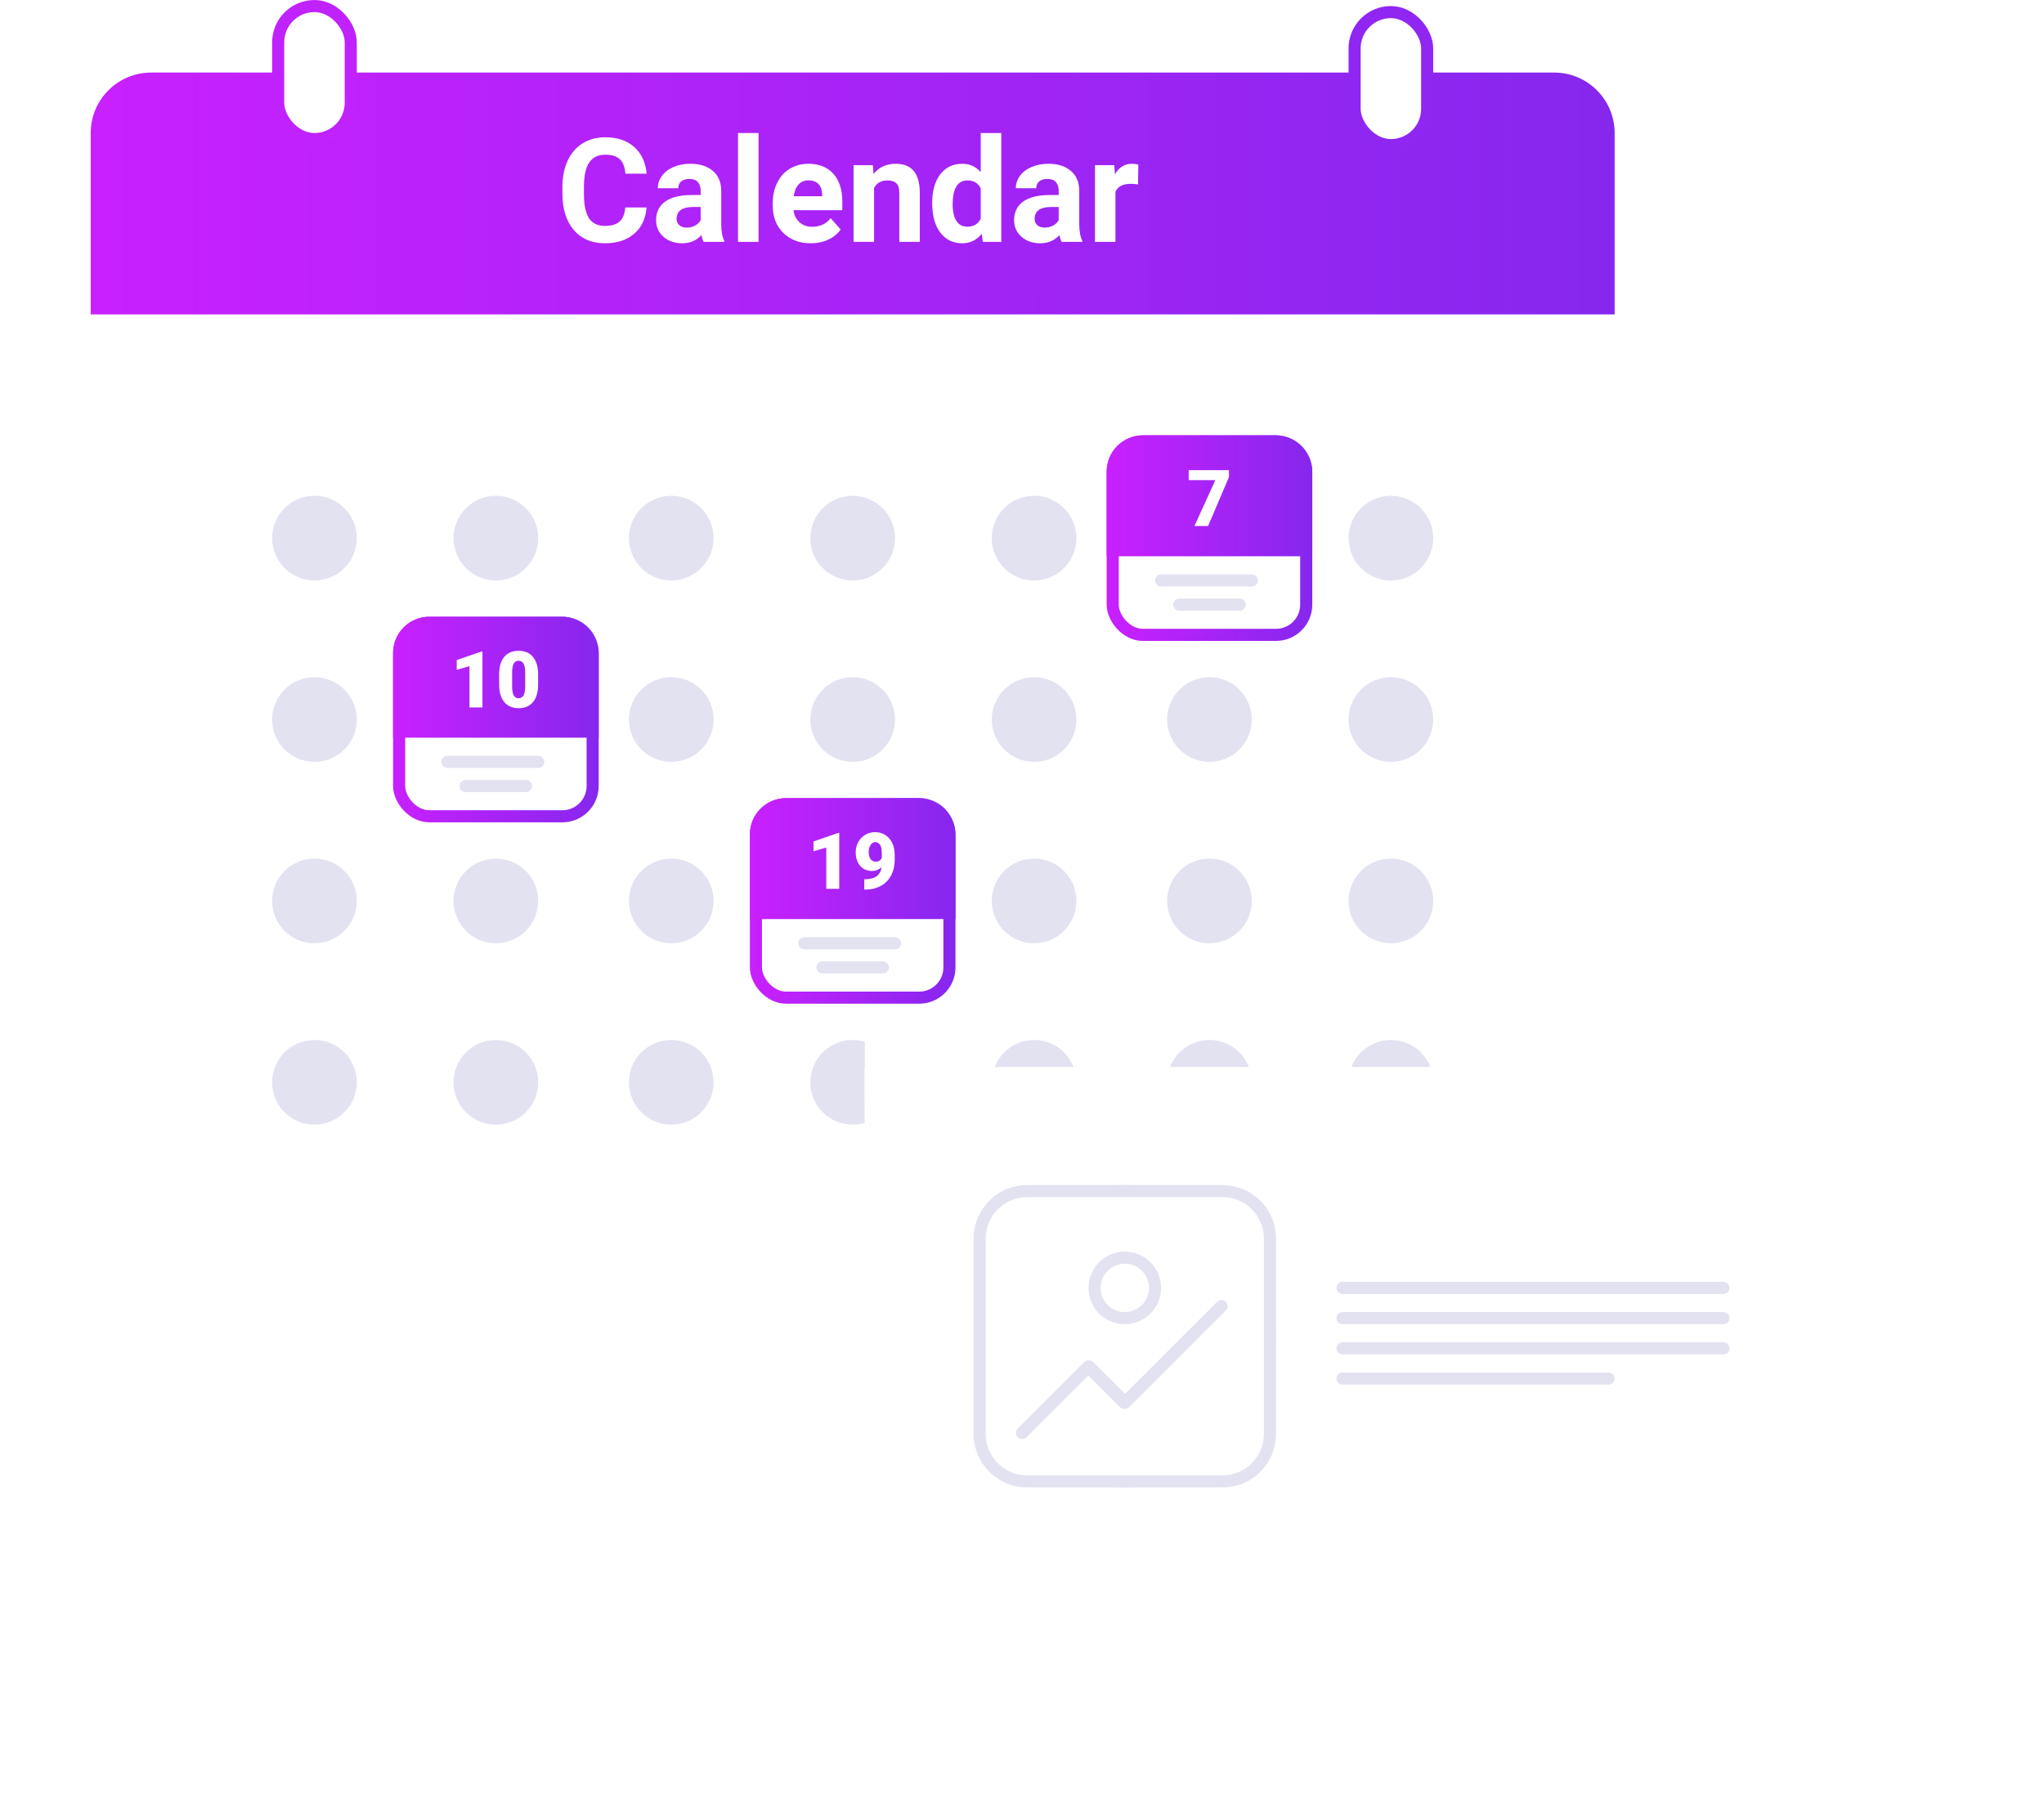 <?xml version="1.0" encoding="UTF-8"?>
<svg xmlns="http://www.w3.org/2000/svg" width="338" height="297" viewBox="0 0 338 297" fill="none">
  <g filter="url(#filter0_d)">
    <rect x="15" y="12" width="252" height="206" rx="10" fill="white"></rect>
  </g>
  <path d="M15 22C15 16.477 19.477 12 25 12H257C262.523 12 267 16.477 267 22V52H15V22Z" fill="url(#paint0_linear)"></path>
  <rect x="46" y="1" width="12" height="22" rx="6" fill="white" stroke="#C022FD" stroke-width="2"></rect>
  <rect x="224" y="2" width="12" height="22" rx="6" fill="white" stroke="#9026F1" stroke-width="2"></rect>
  <circle cx="52" cy="89" r="7" fill="#E2E2F1"></circle>
  <circle cx="82" cy="89" r="7" fill="#E2E2F1"></circle>
  <circle cx="111" cy="89" r="7" fill="#E2E2F1"></circle>
  <circle cx="141" cy="89" r="7" fill="#E2E2F1"></circle>
  <circle cx="171" cy="89" r="7" fill="#E2E2F1"></circle>
  <rect x="184" y="73" width="32" height="32" rx="5" fill="white" stroke="url(#paint1_linear)" stroke-width="2"></rect>
  <path d="M183 78C183 74.686 185.686 72 189 72H211C214.314 72 217 74.686 217 78V92H183V78Z" fill="url(#paint2_linear)"></path>
  <path d="M203.225 78.9L199.771 87H197.512L200.971 79.408H196.566V77.758H203.225V78.9Z" fill="white"></path>
  <path d="M191 96C191 95.448 191.448 95 192 95H207C207.552 95 208 95.448 208 96C208 96.552 207.552 97 207 97H192C191.448 97 191 96.552 191 96Z" fill="#E2E2F1"></path>
  <path d="M194 100C194 99.448 194.448 99 195 99H205C205.552 99 206 99.448 206 100C206 100.552 205.552 101 205 101H195C194.448 101 194 100.552 194 100Z" fill="#E2E2F1"></path>
  <circle cx="230" cy="89" r="7" fill="#E2E2F1"></circle>
  <circle cx="52" cy="119" r="7" fill="#E2E2F1"></circle>
  <circle cx="82" cy="119" r="7" fill="#E2E2F1"></circle>
  <circle cx="111" cy="119" r="7" fill="#E2E2F1"></circle>
  <circle cx="141" cy="119" r="7" fill="#E2E2F1"></circle>
  <circle cx="171" cy="119" r="7" fill="#E2E2F1"></circle>
  <circle cx="200" cy="119" r="7" fill="#E2E2F1"></circle>
  <circle cx="230" cy="119" r="7" fill="#E2E2F1"></circle>
  <rect x="125" y="133" width="32" height="32" rx="5" fill="white" stroke="url(#paint3_linear)" stroke-width="2"></rect>
  <path d="M124 138C124 134.686 126.686 132 130 132H152C155.314 132 158 134.686 158 138V152H124V138Z" fill="url(#paint4_linear)"></path>
  <path d="M138.778 147H136.633V140.17L134.525 140.786V139.161L138.582 137.758H138.778V147Z" fill="white"></path>
  <path d="M145.78 143.426C145.319 143.841 144.802 144.048 144.231 144.048C143.393 144.048 142.729 143.765 142.238 143.198C141.747 142.631 141.501 141.873 141.501 140.925C141.501 140.333 141.639 139.783 141.914 139.275C142.189 138.767 142.574 138.365 143.069 138.069C143.569 137.773 144.119 137.625 144.72 137.625C145.329 137.625 145.879 137.779 146.37 138.088C146.865 138.393 147.25 138.826 147.525 139.389C147.8 139.948 147.942 140.593 147.951 141.325V142.144C147.951 143.164 147.75 144.048 147.348 144.797C146.95 145.546 146.381 146.122 145.64 146.524C144.9 146.926 144.036 147.127 143.05 147.127H142.917V145.413L143.323 145.407C144.796 145.335 145.615 144.675 145.78 143.426ZM144.809 142.506C145.274 142.506 145.608 142.305 145.812 141.903V141.014C145.812 140.422 145.712 139.984 145.513 139.7C145.314 139.417 145.046 139.275 144.707 139.275C144.407 139.275 144.155 139.436 143.952 139.757C143.749 140.079 143.647 140.468 143.647 140.925C143.647 141.408 143.751 141.793 143.958 142.081C144.165 142.364 144.449 142.506 144.809 142.506Z" fill="white"></path>
  <path d="M132 156C132 155.448 132.448 155 133 155H148C148.552 155 149 155.448 149 156C149 156.552 148.552 157 148 157H133C132.448 157 132 156.552 132 156Z" fill="#E2E2F1"></path>
  <path d="M135 160C135 159.448 135.448 159 136 159H146C146.552 159 147 159.448 147 160C147 160.552 146.552 161 146 161H136C135.448 161 135 160.552 135 160Z" fill="#E2E2F1"></path>
  <circle cx="52" cy="149" r="7" fill="#E2E2F1"></circle>
  <circle cx="82" cy="149" r="7" fill="#E2E2F1"></circle>
  <circle cx="111" cy="149" r="7" fill="#E2E2F1"></circle>
  <circle cx="171" cy="149" r="7" fill="#E2E2F1"></circle>
  <circle cx="200" cy="149" r="7" fill="#E2E2F1"></circle>
  <circle cx="230" cy="149" r="7" fill="#E2E2F1"></circle>
  <rect x="66" y="103" width="32" height="32" rx="5" fill="white" stroke="url(#paint5_linear)" stroke-width="2"></rect>
  <path d="M65 108C65 104.686 67.686 102 71 102H93C96.314 102 99 104.686 99 108V122H65V108Z" fill="url(#paint6_linear)"></path>
  <path d="M79.778 117H77.633V110.17L75.525 110.786V109.161L79.582 107.758H79.778V117Z" fill="white"></path>
  <path d="M88.982 113.223C88.982 114.472 88.701 115.434 88.138 116.111C87.58 116.788 86.79 117.127 85.77 117.127C84.742 117.127 83.947 116.786 83.384 116.105C82.821 115.424 82.54 114.463 82.54 113.223V111.535C82.54 110.286 82.819 109.324 83.377 108.646C83.94 107.969 84.734 107.631 85.758 107.631C86.782 107.631 87.575 107.972 88.138 108.653C88.701 109.334 88.982 110.297 88.982 111.541V113.223ZM86.843 111.262C86.843 110.597 86.757 110.102 86.583 109.776C86.409 109.446 86.134 109.281 85.758 109.281C85.39 109.281 85.121 109.434 84.952 109.738C84.787 110.043 84.698 110.504 84.685 111.122V113.483C84.685 114.173 84.772 114.679 84.945 115C85.119 115.318 85.394 115.477 85.77 115.477C86.134 115.477 86.403 115.322 86.577 115.013C86.75 114.7 86.839 114.211 86.843 113.547V111.262Z" fill="white"></path>
  <path d="M73 126C73 125.448 73.448 125 74 125H89C89.552 125 90 125.448 90 126C90 126.552 89.552 127 89 127H74C73.448 127 73 126.552 73 126Z" fill="#E2E2F1"></path>
  <path d="M76 130C76 129.448 76.448 129 77 129H87C87.552 129 88 129.448 88 130C88 130.552 87.552 131 87 131H77C76.448 131 76 130.552 76 130Z" fill="#E2E2F1"></path>
  <circle cx="52" cy="179" r="7" fill="#E2E2F1"></circle>
  <circle cx="82" cy="179" r="7" fill="#E2E2F1"></circle>
  <circle cx="111" cy="179" r="7" fill="#E2E2F1"></circle>
  <circle cx="141" cy="179" r="7" fill="#E2E2F1"></circle>
  <circle cx="171" cy="179" r="7" fill="#E2E2F1"></circle>
  <circle cx="200" cy="179" r="7" fill="#E2E2F1"></circle>
  <circle cx="230" cy="179" r="7" fill="#E2E2F1"></circle>
  <path d="M106.91 34.316C106.777 36.152 106.098 37.598 104.871 38.652C103.652 39.707 102.043 40.234 100.043 40.234C97.856 40.234 96.133 39.5 94.875 38.031C93.625 36.555 93 34.531 93 31.961V30.918C93 29.277 93.289 27.832 93.867 26.582C94.445 25.332 95.269 24.375 96.34 23.711C97.418 23.039 98.668 22.703 100.09 22.703C102.059 22.703 103.645 23.23 104.848 24.285C106.051 25.34 106.746 26.82 106.934 28.727H103.418C103.332 27.625 103.023 26.828 102.492 26.336C101.969 25.836 101.168 25.586 100.09 25.586C98.918 25.586 98.039 26.008 97.453 26.852C96.875 27.688 96.578 28.988 96.562 30.754V32.043C96.562 33.887 96.84 35.234 97.394 36.086C97.957 36.938 98.84 37.363 100.043 37.363C101.129 37.363 101.938 37.117 102.469 36.625C103.008 36.125 103.316 35.355 103.395 34.316H106.91Z" fill="white"></path>
  <path d="M116.344 40C116.188 39.695 116.074 39.316 116.004 38.863C115.184 39.777 114.117 40.234 112.805 40.234C111.562 40.234 110.531 39.875 109.711 39.156C108.898 38.438 108.492 37.531 108.492 36.438C108.492 35.094 108.988 34.062 109.98 33.344C110.98 32.625 112.422 32.262 114.305 32.254H115.863V31.527C115.863 30.941 115.711 30.473 115.406 30.121C115.109 29.77 114.637 29.594 113.988 29.594C113.418 29.594 112.969 29.73 112.641 30.004C112.32 30.277 112.16 30.652 112.16 31.129H108.773C108.773 30.395 109 29.715 109.453 29.09C109.906 28.465 110.547 27.977 111.375 27.625C112.203 27.266 113.133 27.086 114.164 27.086C115.727 27.086 116.965 27.48 117.879 28.27C118.801 29.051 119.262 30.152 119.262 31.574V37.07C119.27 38.273 119.438 39.184 119.766 39.801V40H116.344ZM113.543 37.645C114.043 37.645 114.504 37.535 114.926 37.316C115.348 37.09 115.66 36.789 115.863 36.414V34.234H114.598C112.902 34.234 112 34.82 111.891 35.992L111.879 36.191C111.879 36.613 112.027 36.961 112.324 37.234C112.621 37.508 113.027 37.645 113.543 37.645Z" fill="white"></path>
  <path d="M125.438 40H122.039V22H125.438V40Z" fill="white"></path>
  <path d="M134.074 40.234C132.215 40.234 130.699 39.664 129.527 38.523C128.363 37.383 127.781 35.863 127.781 33.965V33.637C127.781 32.363 128.027 31.227 128.52 30.227C129.012 29.219 129.707 28.445 130.605 27.906C131.512 27.359 132.543 27.086 133.699 27.086C135.434 27.086 136.797 27.633 137.789 28.727C138.789 29.82 139.289 31.371 139.289 33.379V34.762H131.215C131.324 35.59 131.652 36.254 132.199 36.754C132.754 37.254 133.453 37.504 134.297 37.504C135.602 37.504 136.621 37.031 137.355 36.086L139.02 37.949C138.512 38.668 137.824 39.23 136.957 39.637C136.09 40.035 135.129 40.234 134.074 40.234ZM133.688 29.828C133.016 29.828 132.469 30.055 132.047 30.508C131.633 30.961 131.367 31.609 131.25 32.453H135.961V32.184C135.945 31.434 135.742 30.855 135.352 30.449C134.961 30.035 134.406 29.828 133.688 29.828Z" fill="white"></path>
  <path d="M144.34 27.32L144.445 28.785C145.352 27.652 146.566 27.086 148.09 27.086C149.434 27.086 150.434 27.48 151.09 28.27C151.746 29.059 152.082 30.238 152.098 31.809V40H148.711V31.891C148.711 31.172 148.555 30.652 148.242 30.332C147.93 30.004 147.41 29.84 146.684 29.84C145.73 29.84 145.016 30.246 144.539 31.059V40H141.152V27.32H144.34Z" fill="white"></path>
  <path d="M154.148 33.566C154.148 31.59 154.59 30.016 155.473 28.844C156.363 27.672 157.578 27.086 159.117 27.086C160.352 27.086 161.371 27.547 162.176 28.469V22H165.574V40H162.516L162.352 38.652C161.508 39.707 160.422 40.234 159.094 40.234C157.602 40.234 156.402 39.648 155.496 38.477C154.598 37.297 154.148 35.66 154.148 33.566ZM157.535 33.812C157.535 35 157.742 35.91 158.156 36.543C158.57 37.176 159.172 37.492 159.961 37.492C161.008 37.492 161.746 37.051 162.176 36.168V31.164C161.754 30.281 161.023 29.84 159.984 29.84C158.352 29.84 157.535 31.164 157.535 33.812Z" fill="white"></path>
  <path d="M175.547 40C175.391 39.695 175.277 39.316 175.207 38.863C174.387 39.777 173.32 40.234 172.008 40.234C170.766 40.234 169.734 39.875 168.914 39.156C168.102 38.438 167.695 37.531 167.695 36.438C167.695 35.094 168.191 34.062 169.184 33.344C170.184 32.625 171.625 32.262 173.508 32.254H175.066V31.527C175.066 30.941 174.914 30.473 174.609 30.121C174.312 29.77 173.84 29.594 173.191 29.594C172.621 29.594 172.172 29.73 171.844 30.004C171.523 30.277 171.363 30.652 171.363 31.129H167.977C167.977 30.395 168.203 29.715 168.656 29.09C169.109 28.465 169.75 27.977 170.578 27.625C171.406 27.266 172.336 27.086 173.367 27.086C174.93 27.086 176.168 27.48 177.082 28.27C178.004 29.051 178.465 30.152 178.465 31.574V37.07C178.473 38.273 178.641 39.184 178.969 39.801V40H175.547ZM172.746 37.645C173.246 37.645 173.707 37.535 174.129 37.316C174.551 37.09 174.863 36.789 175.066 36.414V34.234H173.801C172.105 34.234 171.203 34.82 171.094 35.992L171.082 36.191C171.082 36.613 171.23 36.961 171.527 37.234C171.824 37.508 172.23 37.645 172.746 37.645Z" fill="white"></path>
  <path d="M188.191 30.496C187.73 30.434 187.324 30.402 186.973 30.402C185.691 30.402 184.852 30.836 184.453 31.703V40H181.066V27.32H184.266L184.359 28.832C185.039 27.668 185.98 27.086 187.184 27.086C187.559 27.086 187.91 27.137 188.238 27.238L188.191 30.496Z" fill="white"></path>
  <g filter="url(#filter1_d)">
    <path d="M143 176.5H302C305.314 176.5 308 179.186 308 182.5V260.5C308 263.814 305.314 266.5 302 266.5H149C145.686 266.5 143 263.814 143 260.5V176.5Z" fill="white"></path>
    <path d="M143 176.5H302C305.314 176.5 308 179.186 308 182.5V186.5H143V176.5Z" fill="white"></path>
    <path d="M143 169V182.5H156.5L143 169Z" fill="white"></path>
  </g>
  <circle cx="186" cy="221" r="24" fill="white" stroke="#E2E2F1" stroke-width="2"></circle>
  <path d="M221 223C221 222.448 221.448 222 222 222H285C285.552 222 286 222.448 286 223C286 223.552 285.552 224 285 224H222C221.448 224 221 223.552 221 223Z" fill="#E2E2F1"></path>
  <path d="M221 218C221 217.448 221.448 217 222 217H285C285.552 217 286 217.448 286 218C286 218.552 285.552 219 285 219H222C221.448 219 221 218.552 221 218Z" fill="#E2E2F1"></path>
  <path d="M221 213C221 212.448 221.448 212 222 212H285C285.552 212 286 212.448 286 213C286 213.552 285.552 214 285 214H222C221.448 214 221 213.552 221 213Z" fill="#E2E2F1"></path>
  <path d="M221 228C221 227.448 221.448 227 222 227H266C266.552 227 267 227.448 267 228C267 228.552 266.552 229 266 229H222C221.448 229 221 228.552 221 228Z" fill="#E2E2F1"></path>
  <path d="M162 204.824C162 200.503 165.503 197 169.824 197H202.176C206.497 197 210 200.503 210 204.824V237.176C210 241.497 206.497 245 202.176 245H169.824C165.503 245 162 241.497 162 237.176V204.824Z" fill="white" stroke="#E2E2F1" stroke-width="2"></path>
  <path d="M168.302 237.698C167.899 237.295 167.899 236.642 168.302 236.24L179.24 225.302C179.642 224.899 180.295 224.899 180.698 225.302C181.101 225.705 181.101 226.358 180.698 226.76L169.76 237.698C169.358 238.101 168.705 238.101 168.302 237.698Z" fill="#E2E2F1"></path>
  <path d="M185.297 232.703C184.901 232.306 184.901 231.664 185.297 231.267L201.267 215.297C201.664 214.901 202.306 214.901 202.703 215.297C203.099 215.694 203.099 216.336 202.703 216.733L186.733 232.703C186.336 233.099 185.694 233.099 185.297 232.703Z" fill="#E2E2F1"></path>
  <path d="M179.316 225.316C179.737 224.895 180.42 224.895 180.842 225.316L186.684 231.158C187.105 231.58 187.105 232.263 186.684 232.684C186.263 233.105 185.58 233.105 185.158 232.684L179.316 226.842C178.895 226.42 178.895 225.737 179.316 225.316Z" fill="#E2E2F1"></path>
  <circle cx="186" cy="213" r="5" fill="white" stroke="#E2E2F1" stroke-width="2"></circle>
  <defs>
    <filter id="filter0_d" x="0" y="1" width="282" height="236" filterUnits="userSpaceOnUse" color-interpolation-filters="sRGB">
      <feFlood flood-opacity="0" result="BackgroundImageFix"></feFlood>
      <feColorMatrix in="SourceAlpha" type="matrix" values="0 0 0 0 0 0 0 0 0 0 0 0 0 0 0 0 0 0 127 0"></feColorMatrix>
      <feOffset dy="4"></feOffset>
      <feGaussianBlur stdDeviation="7.5"></feGaussianBlur>
      <feColorMatrix type="matrix" values="0 0 0 0 0.235 0 0 0 0 0.294 0 0 0 0 0.443 0 0 0 0.1 0"></feColorMatrix>
      <feBlend mode="normal" in2="BackgroundImageFix" result="effect1_dropShadow"></feBlend>
      <feBlend mode="normal" in="SourceGraphic" in2="effect1_dropShadow" result="shape"></feBlend>
    </filter>
    <filter id="filter1_d" x="113" y="139" width="225" height="157.5" filterUnits="userSpaceOnUse" color-interpolation-filters="sRGB">
      <feFlood flood-opacity="0" result="BackgroundImageFix"></feFlood>
      <feColorMatrix in="SourceAlpha" type="matrix" values="0 0 0 0 0 0 0 0 0 0 0 0 0 0 0 0 0 0 127 0"></feColorMatrix>
      <feOffset></feOffset>
      <feGaussianBlur stdDeviation="15"></feGaussianBlur>
      <feColorMatrix type="matrix" values="0 0 0 0 0.235 0 0 0 0 0.294 0 0 0 0 0.443 0 0 0 0.15 0"></feColorMatrix>
      <feBlend mode="normal" in2="BackgroundImageFix" result="effect1_dropShadow"></feBlend>
      <feBlend mode="normal" in="SourceGraphic" in2="effect1_dropShadow" result="shape"></feBlend>
    </filter>
    <linearGradient id="paint0_linear" x1="14.927" y1="39.227" x2="267.036" y2="39.115" gradientUnits="userSpaceOnUse">
      <stop stop-color="#C920FF"></stop>
      <stop offset="1" stop-color="#8627EE"></stop>
    </linearGradient>
    <linearGradient id="paint1_linear" x1="217" y1="106" x2="183" y2="106" gradientUnits="userSpaceOnUse">
      <stop stop-color="#8627EE"></stop>
      <stop offset="1" stop-color="#C920FF"></stop>
    </linearGradient>
    <linearGradient id="paint2_linear" x1="182.99" y1="85.614" x2="217.005" y2="85.61" gradientUnits="userSpaceOnUse">
      <stop stop-color="#C920FF"></stop>
      <stop offset="1" stop-color="#8627EE"></stop>
    </linearGradient>
    <linearGradient id="paint3_linear" x1="158" y1="166" x2="124" y2="166" gradientUnits="userSpaceOnUse">
      <stop stop-color="#8627EE"></stop>
      <stop offset="1" stop-color="#C920FF"></stop>
    </linearGradient>
    <linearGradient id="paint4_linear" x1="123.99" y1="145.614" x2="158.005" y2="145.61" gradientUnits="userSpaceOnUse">
      <stop stop-color="#C920FF"></stop>
      <stop offset="1" stop-color="#8627EE"></stop>
    </linearGradient>
    <linearGradient id="paint5_linear" x1="99" y1="136" x2="65" y2="136" gradientUnits="userSpaceOnUse">
      <stop stop-color="#8627EE"></stop>
      <stop offset="1" stop-color="#C920FF"></stop>
    </linearGradient>
    <linearGradient id="paint6_linear" x1="64.99" y1="115.614" x2="99.005" y2="115.61" gradientUnits="userSpaceOnUse">
      <stop stop-color="#C920FF"></stop>
      <stop offset="1" stop-color="#8627EE"></stop>
    </linearGradient>
  </defs>
</svg>
